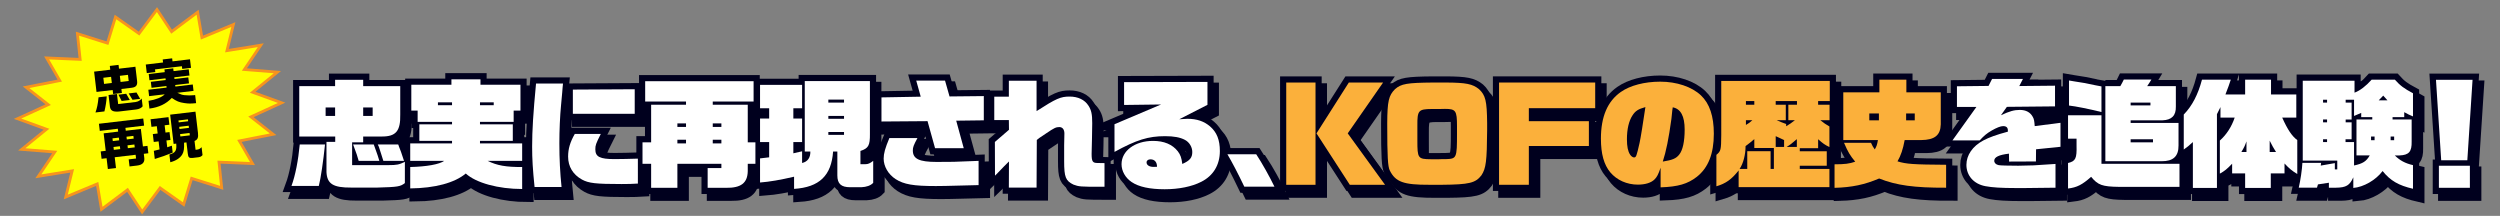 <?xml version="1.0" encoding="utf-8"?>
<!-- Generator: Adobe Illustrator 16.2.1, SVG Export Plug-In . SVG Version: 6.00 Build 0)  -->
<!DOCTYPE svg PUBLIC "-//W3C//DTD SVG 1.1//EN" "http://www.w3.org/Graphics/SVG/1.1/DTD/svg11.dtd">
<svg version="1.1" id="レイヤー_1" xmlns="http://www.w3.org/2000/svg" xmlns:xlink="http://www.w3.org/1999/xlink" x="0px"
	 y="0px" width="824.83px" height="71.221px" viewBox="0 0 824.83 71.221" enable-background="new 0 0 824.83 71.221"
	 xml:space="preserve">
<rect x="0" y="0" width="824.83" height="71.221" fill="#808080" stroke="none"/>
<g>
	<g>
		<path fill="#00001E" stroke="#00001E" stroke-width="4.062" stroke-miterlimit="10" d="M108.988,49.923
			c-0.562,5.421-1.404,11.232-2.045,13.689H97.92c1.283-3.471,2.246-8.463,2.727-13.689H108.988z M100.486,30.696h11.83V28.59h9.263
			v2.106h12.23v9.321c0.12,5.499-1.403,7.332-6.175,7.293h-6.055v1.911h-3.649v7.527h11.95c2.807,0,3.569-0.156,5.454-1.092v7.021
			c-1.524,1.17-2.326,1.287-9.103,1.481h-8.581c-5.975,0.039-7.98-1.209-8.181-5.108v-9.984h2.887V47.31h-11.87V30.696z
			 M112.316,40.524v-2.808h-3.128v2.808H112.316z M125.068,49.923c0.12,0.391,0.481,1.287,0.962,2.691
			c0.241,0.585,0.401,1.17,0.882,2.729h-6.817c-0.441-1.599-0.642-2.223-1.844-5.421H125.068z M124.707,40.524v-2.808h-3.128v2.808
			H124.707z M133.128,49.923c0.08,0.234,0.201,0.429,0.241,0.663l0.682,1.755c0.04,0.156,0.361,1.015,1.002,3.003h-6.817
			c-0.121-0.351-0.161-0.546-0.201-0.624l-0.602-1.91c-0.24-0.702-0.481-1.404-0.682-2.106c0,0-0.2-0.39-0.361-0.78H133.128z"/>
		<path fill="#00001E" stroke="#00001E" stroke-width="4.062" stroke-miterlimit="10" d="M137.1,57.372
			c5.374-0.117,9.705-0.896,11.188-2.028H137.1v-5.771h13.794v-0.819h-10.787v-5.46h10.787v-0.819h-11.348v-3.705h-2.085v-8.542
			h13.233v-1.794h9.584v1.794h13.193v8.542h-2.246v3.705h-11.108v0.819h10.827v5.46h-10.827v0.819h13.915v5.771h-11.389
			c3.048,1.521,6.095,2.067,11.389,2.028v7.255c-7.82,0-15.198-1.989-18.606-5.109c-3.649,3.081-10.186,4.836-18.326,4.914V57.372z
			 M150.895,36.975v-0.936h-4.651v0.936H150.895z M164.649,36.975v-0.936h-4.531v0.936H164.649z"/>
		<path fill="#00001E" stroke="#00001E" stroke-width="4.062" stroke-miterlimit="10" d="M178.125,63.964
			c-0.602-5.929-0.802-9.205-0.802-13.339c0-5.304,0.361-11.076,1.283-20.788h8.902l-0.12,1.17c0,0.39-0.2,2.379-0.521,5.928
			c-0.361,3.588-0.561,8.541-0.561,12.598c0,5.226,0.241,9.75,0.722,14.431H178.125z M212.211,62.832
			c-2.005,0.117-2.928,0.156-5.374,0.156c-8.542,0-10.867-0.272-13.073-1.481c-2.967-1.639-4.571-4.291-4.571-7.566
			c0-2.535,0.642-4.759,2.206-7.488h8.581c-1.644,3.275-1.804,3.744-1.804,5.07c0,2.496,1.483,3.236,6.376,3.236
			c1.965,0,5.293-0.078,7.659-0.155V62.832z M190.757,31.826l20.411-0.117v8.112h-20.411V31.826z"/>
		<path fill="#00001E" stroke="#00001E" stroke-width="4.062" stroke-miterlimit="10" d="M216.584,49.221V36.819h11.509v-1.053
			h-13.474v-6.708h35.769v6.708h-13.474v1.053h11.549v12.402h2.526v7.099h-2.526v2.418c-0.08,3.939-2.245,5.577-7.218,5.499h-6.015
			v-6.513h4.531V56.32h-14.516v7.917h-8.662V56.32h-2.847v-7.099H216.584z M228.093,44.151v-1.17h-2.847v1.17H228.093z
			 M228.093,49.573v-1.209h-2.847v1.209H228.093z M239.762,44.151v-1.17h-2.847v1.17H239.762z M239.762,49.573v-1.209h-2.847v1.209
			H239.762z"/>
		<path fill="#00001E" stroke="#00001E" stroke-width="4.062" stroke-miterlimit="10" d="M263.745,60.571
			c-4.531,1.053-8.1,1.677-11.228,1.911v-7.956l3.007-0.352v-5.031h-3.007v-7.761h3.007v-3.394h-3.007v-7.722h13.875v7.722h-2.887
			v3.394h2.887v7.761h-2.887v3.705l2.887-0.663v3.861c1.845-0.429,2.767-1.755,2.727-3.783h-1.845V29.018h21.494v17.473
			c0.04,3.744-0.481,4.719-3.128,5.577v4.368h1.685c0.802,0,1.483-0.273,2.526-1.093v7.255c-0.842,0.896-2.206,1.365-3.93,1.443
			h-3.649c-3.008,0-4.25-1.132-4.25-3.9v-7.879h-1.404c-0.562,7.957-4.531,11.779-12.872,12.325V60.571z M280.226,36.116v-0.975
			h-5.173v0.975H280.226z M280.226,41.46v-0.937h-5.173v0.937H280.226z M280.226,46.764v-0.936h-5.173v0.936H280.226z"/>
		<path fill="#00001E" stroke="#00001E" stroke-width="4.062" stroke-miterlimit="10" d="M292.58,34.401l12.952-0.234l-1.483-5.304
			h9.503l1.484,5.226l11.308-0.117v7.996l-9.103,0.117l2.486,9.087h-9.464l-2.486-8.932l-15.198,0.117V34.401z M313.713,63.613
			c-1.163,0.039-2.406,0.039-3.208,0.039c-7.378,0-10.546-0.546-13.273-2.301c-2.406-1.561-3.93-4.174-3.93-6.747
			c0-1.717,0.481-3.433,1.885-6.786h9.263c-1.283,2.379-1.524,3.042-1.524,4.095c0,2.769,2.085,3.783,7.86,3.783l5.614-0.039
			l8.221-0.312v7.996L313.713,63.613z"/>
		<path fill="#00001E" stroke="#00001E" stroke-width="4.062" stroke-miterlimit="10" d="M333.003,57.177l-2.406,2.496
			l-0.562,0.547l-0.04-11.116l4.651-4.017l-0.04-3.198h-4.812v-7.722h4.812v-5.265h9.143v10.023
			c6.497-4.173,7.94-4.797,10.907-4.797c2.767,0,4.973,1.053,6.216,3.003c0.962,1.481,1.243,2.847,1.243,5.771
			c0,1.132-0.04,3.276-0.08,5.148c-0.081,2.224-0.121,4.018-0.121,4.953c0,2.574,0.321,3.042,2.005,3.042
			c0.842,0,1.324,0,2.246,0.039v7.801h-1.323c-6.536,0-7.138-0.039-8.902-0.702c-2.606-1.248-3.087-2.496-3.087-7.723v-5.226
			l0.08-3.939c0-1.326-0.642-2.106-1.684-2.106c-1.083,0-1.725,0.312-4.25,2.028c-2.526,1.677-2.526,1.677-3.168,2.223
			l-0.081,15.718h-9.143l0.04-8.619L333.003,57.177z"/>
		<path fill="#00001E" stroke="#00001E" stroke-width="4.062" stroke-miterlimit="10" d="M369.457,43.254l15.358-6.514
			l-12.19,0.156v-7.527l27.509-0.078v7.566l-9.303,4.758c0.962-0.077,2.206-0.155,2.647-0.155c3.127,0,5.453,0.779,7.499,2.496
			c2.246,1.95,3.248,4.446,3.248,8.151c0,4.562-2.166,8.151-6.135,10.14c-3.128,1.6-7.418,2.457-12.07,2.457
			c-4.892,0-8.541-0.779-10.907-2.379c-2.085-1.404-3.328-3.627-3.328-5.889c0-4.407,4.411-7.684,10.386-7.684
			c3.649,0,6.416,1.17,8.181,3.432c0.882,1.132,1.243,2.224,1.483,4.174c2.486-1.092,3.289-2.067,3.289-3.939
			c0-1.638-0.962-3.237-2.446-4.017c-1.564-0.819-3.609-1.21-6.536-1.21c-5.534,0-9.424,1.21-16.682,5.188V43.254z M383.492,57.294
			c0-1.56-0.802-2.457-2.165-2.457c-0.762,0-1.283,0.391-1.283,1.015c0,0.896,0.922,1.481,2.326,1.481L383.492,57.294z"/>
		<path fill="#00001E" stroke="#00001E" stroke-width="4.062" stroke-miterlimit="10" d="M412.287,63.847
			c-2.166-4.524-3.89-7.801-5.574-10.687h9.504c1.965,2.964,4.531,7.605,6.015,10.687H412.287z"/>
		<path fill="#00001E" stroke="#00001E" stroke-width="4.062" stroke-miterlimit="10" d="M426.124,29.497h9.664v33.736h-9.664
			V29.497z M436.109,46.268l10.667-16.771h11.308l-11.669,16.771l12.311,16.966h-11.629L436.109,46.268z"/>
		<path fill="#00001E" stroke="#00001E" stroke-width="4.062" stroke-miterlimit="10" d="M473.364,63.234
			c-8.541,0.039-11.188-0.936-13.072-4.719c-0.642-1.248-0.843-4.563-0.843-15.055v-0.508c0.04-7.332,0.481-9.165,2.566-11.271
			c2.046-1.794,4.011-2.106,12.552-2.184h4.291c6.616,0.039,8.741,0.468,10.867,2.184c2.165,2.028,2.606,3.861,2.687,11.155v2.379
			c-0.08,10.18-0.361,12.598-1.885,14.898c-1.965,2.535-4.01,3.042-12.992,3.12h-1.524H473.364z M469.394,48.608
			c0,5.89,0.16,6.163,4.451,6.202h1.885h0.842c0.481-0.039,0.762-0.039,1.003-0.039h1.243c3.528-0.117,3.648-0.352,3.648-8.347
			V43.85c0-5.07-0.4-5.655-3.97-5.655c-0.4,0-0.762,0-1.805,0.039h-0.562h-0.4h-1.645c-4.331,0.039-4.731,0.468-4.691,5.46v2.848
			V48.608z"/>
		<path fill="#00001E" stroke="#00001E" stroke-width="4.062" stroke-miterlimit="10" d="M496.344,29.497h31.72v8.463h-21.895
			v4.291h19.81v8.189h-19.81v12.793h-9.825V29.497z"/>
		<path fill="#00001E" stroke="#00001E" stroke-width="4.062" stroke-miterlimit="10" d="M549.639,57.607
			c-0.762,2.223-1.203,3.081-2.005,3.861c-1.083,1.092-3.048,1.716-5.494,1.716c-3.608,0-6.937-1.482-9.103-4.057
			c-2.085-2.496-3.088-6.084-3.088-11.115c0-7.215,2.166-12.324,6.577-15.405c3.047-2.145,7.819-3.393,12.992-3.393
			c5.413,0,10.426,1.677,13.434,4.524c2.847,2.691,4.251,6.864,4.251,12.637c0,6.63-1.845,11.271-5.614,14.235
			c-3.008,2.34-6.176,3.276-11.95,3.471V57.607z M540.377,40.329c-1.203,1.794-1.845,4.562-1.845,7.878
			c0,2.379,0.32,3.978,1.042,5.07c0.321,0.507,0.883,0.936,1.283,0.936c0.723,0,0.843-0.39,1.845-4.797
			c0.321-1.365,1.243-7.138,1.925-11.817C542.261,38.262,541.339,38.847,540.377,40.329z M553.209,41.499
			c-0.883,6.435-1.765,10.803-2.848,14.079c3.168-0.507,4.411-1.014,5.414-2.301c1.163-1.404,1.804-4.329,1.804-8.269
			c0-4.407-1.283-6.825-3.93-7.332c-0.08,0.585-0.12,0.975-0.16,1.092L553.209,41.499z"/>
		<path fill="#00001E" stroke="#00001E" stroke-width="4.062" stroke-miterlimit="10" d="M575.386,64.003v-5.5
			c-2.285,2.926-4.25,4.329-7.338,5.227V53.356c1.483-1.248,1.563-1.561,1.604-6.553V28.979h35.81v6.63h-3.85v1.209h3.77v5.109
			h-3.048c1.403,1.092,1.604,1.248,3.008,2.067v6.786c-1.483-0.702-2.085-1.131-3.729-2.574v2.964h-6.055v1.014h8.902v4.759h-8.902
			v1.053h9.784v6.007H575.386z M578.234,57.996v-5.85h7.699v5.85h1.082v-6.903h-6.456v-2.925c-1.283,1.092-1.483,1.248-2.887,2.301
			c0,2.809-0.722,5.694-1.965,7.527H578.234z M580.559,36.819V35.61h-2.767v1.209H580.559z M577.793,41.928v1.56
			c1.003-0.585,1.163-0.701,2.125-1.56H577.793z M590.946,36.819v5.109h-3.008c1.403,0.624,1.644,0.702,3.128,1.248v0.741
			c1.323-0.819,1.563-0.937,2.887-1.989h-2.165v-5.109h2.847V35.61h-7.018v1.209H590.946z M590.385,50.742V48.48l-1.323-0.624
			l-1.444-0.663v3.55H590.385z M594.594,50.742v-2.574c-1.604,1.404-2.205,1.872-3.368,2.574H594.594z"/>
		<path fill="#00001E" stroke="#00001E" stroke-width="4.062" stroke-miterlimit="10" d="M619.059,49.377
			c0.441,0.975,0.682,1.443,1.243,2.185c0.602-1.015,0.762-1.482,1.043-3.082h-11.429V32.723h11.91v-4.173h8.902v4.173h11.348v10.57
			c-0.08,3.588-2.005,5.147-6.456,5.187h-5.453c-0.562,3.043-1.243,5.07-2.366,7.021c2.887,0.897,5.173,1.054,16.04,1.131v7.566
			c-10.506,0.039-16.401-0.78-22.095-3.042c-4.772,2.028-8.982,2.925-14.717,3.081v-7.761c3.368,0,4.892-0.195,6.816-0.858
			c-1.765-2.185-2.325-3.081-3.689-6.24H619.059z M621.666,41.967v-2.263h-3.168v2.263H621.666z M633.496,41.967v-2.263h-2.848
			v2.263H633.496z"/>
		<path fill="#00001E" stroke="#00001E" stroke-width="4.062" stroke-miterlimit="10" d="M653.829,37.56h-6.416v-6.825
			l10.427-0.117l1.163-2.301h10.185l-1.202,2.34l11.789-0.117v6.825l-15.88,0.156l-1.965,2.77c2.928-1.365,4.371-1.756,6.256-1.756
			c1.965,0,3.448,0.78,4.251,2.302c0.4,0.663,0.521,1.326,0.641,3.042l8.502-1.092v7.917l-8.061,0.819l-0.04,4.017l-8.862,0.039
			l-0.04-2.613c-3.328,0.391-4.852,1.131-4.852,2.341c0,0.701,0.521,1.248,1.443,1.442c0.441,0.117,3.208,0.195,6.456,0.195
			c1.363,0,4.01-0.078,5.053-0.117l7.258-0.468v7.839l-10.186,0.117h-2.807c-4.893,0-7.899-0.195-10.146-0.624
			c-3.81-0.702-6.256-3.471-6.256-7.021c0-3.237,2.046-6.162,5.534-8.034c1.965-1.053,4.371-1.911,8.141-2.925v-0.429
			c0-0.937-0.521-1.404-1.564-1.404c-0.802,0-2.125,0.507-3.81,1.481c-1.604,0.937-2.446,1.639-3.93,3.237h-8.982L653.829,37.56z"/>
		<path fill="#00001E" stroke="#00001E" stroke-width="4.062" stroke-miterlimit="10" d="M684.068,56.046
			c2.485-0.585,2.927-1.481,2.807-5.811v-2.224h-2.807V40.29h11.027V56.32h25.744v7.605h-19.89
			c-5.614-0.078-7.018-0.585-9.264-3.315c-2.927,2.613-4.691,3.51-7.618,3.861V56.046z M695.095,39.237
			c-4.05-1.014-8.542-1.911-10.707-2.145v-8.269c0.682,0.117,1.403,0.234,1.604,0.273l3.648,0.585l3.569,0.741
			c0.08,0,1.042,0.195,1.885,0.351V39.237z M696.379,30.696h4.933c0.521-0.936,0.641-1.092,1.162-2.184h9.104
			c-0.562,0.936-0.683,1.092-1.404,2.184h9.464v6.708c0.08,3.003-1.363,4.446-4.411,4.563h-10.506v0.858h15.799v7.41
			c0.041,3.588-1.724,5.265-5.613,5.226h-18.526V30.696z M711.256,37.053v-0.937h-6.536v0.937H711.256z M712.097,49.221v-1.014
			h-7.378v1.014H712.097z"/>
		<path fill="#00001E" stroke="#00001E" stroke-width="4.062" stroke-miterlimit="10" d="M722.247,40.056
			c2.767-2.848,4.691-6.552,6.016-11.505h9.503c-0.521,1.599-0.882,2.613-1.764,4.875h6.496v-4.875h8.541v4.875h8.341v7.644h-4.651
			c1.765,3.979,3.288,6.201,4.972,7.41v11.193c-1.764-1.053-2.687-1.833-4.21-3.471v3.276h-4.531v4.797h-8.461v-4.797h-4.291v-3.198
			c-1.685,1.755-2.446,2.379-4.05,3.276V48.636c2.165-1.911,3.89-4.562,4.892-7.566h-4.691v-3.471l-1.163,2.34v24.337h-7.939V49.143
			c-1.363,1.248-1.885,1.678-3.008,2.457V40.056z M742.938,52.419v-3.51c-0.521,1.442-0.722,1.911-1.684,3.51H742.938z
			 M752.683,52.419c-0.923-1.482-1.283-2.145-2.086-3.744v3.744H752.683z"/>
		<path fill="#00001E" stroke="#00001E" stroke-width="4.062" stroke-miterlimit="10" d="M766.52,63.106l-0.32,1.092h-6.016
			c0.562-2.34,1.123-6.201,1.203-8.19h6.176l-0.12,0.897l4.651-0.819v2.067h0.802v-2.886h-11.389V28.902h17.083v3.939
			c1.805-0.663,3.77-2.184,5.654-4.29h7.659c1.764,1.989,3.047,2.925,5.975,4.485v7.645c-1.283-0.546-1.483-0.624-2.888-1.404v1.639
			h-3.85v0.779h6.296v7.255c0.08,3.354-0.882,4.484-4.01,4.602h-1.563c1.724,1.678,3.448,2.613,6.015,3.198v7.801
			c-4.731-1.093-7.459-2.652-10.025-5.851c-2.245,3.003-6.295,5.305-9.664,5.577v-3.51c-1.163,2.651-2.365,3.393-5.694,3.432h-2.365
			V62.56L766.52,63.106z M769.528,36.116v-0.936h-1.323v0.936H769.528z M769.528,42.63v-0.937h-1.323v0.937H769.528z
			 M769.528,49.143v-0.936h-1.323v0.936H769.528z M778.43,49.143v7.723c2.927-0.624,4.05-1.365,5.173-3.315h-4.371V41.694h5.213
			v-0.779h-3.649V39.51l-2.365,1.014v-5.343h-2.768v0.936h1.965v5.577h-1.965v0.937h1.965v5.577h-2.005v0.936H778.43z
			 M785.207,48.519V47.31h-1.163v1.209H785.207z M789.458,35.376l-1.403-1.56l-1.484,1.56H789.458z M791.663,48.519V47.31h-1.162
			v1.209H791.663z"/>
		<path fill="#00001E" stroke="#00001E" stroke-width="4.062" stroke-miterlimit="10" d="M805.461,28.59h12.07l-1.725,26.56h-8.622
			L805.461,28.59z M806.423,56.944h10.226v7.293h-10.226V56.944z"/>
	</g>
</g>
<g>
	<g>
		<path fill="#FFFFFF" stroke="#00001E" stroke-width="4.062" stroke-miterlimit="10" d="M107.233,47.655
			c-0.562,5.421-1.404,11.232-2.045,13.689h-9.022c1.283-3.471,2.246-8.463,2.727-13.689H107.233z M98.732,28.427h11.83v-2.106
			h9.263v2.106h12.23v9.321c0.121,5.499-1.403,7.332-6.175,7.293h-6.055v1.911h-3.649v7.527h11.95c2.807,0,3.569-0.156,5.454-1.092
			v7.021c-1.524,1.17-2.326,1.287-9.103,1.481h-8.582c-5.975,0.039-7.98-1.209-8.181-5.109v-9.984h2.887v-1.755h-11.87V28.427z
			 M110.561,38.255v-2.808h-3.128v2.808H110.561z M123.313,47.655c0.12,0.39,0.481,1.287,0.962,2.691
			c0.241,0.585,0.401,1.17,0.882,2.729h-6.817c-0.441-1.599-0.642-2.223-1.844-5.421H123.313z M122.952,38.255v-2.808h-3.128v2.808
			H122.952z M131.373,47.655c0.08,0.234,0.201,0.429,0.241,0.663l0.682,1.755c0.04,0.156,0.361,1.015,1.002,3.003h-6.817
			c-0.121-0.351-0.161-0.546-0.201-0.624l-0.602-1.911c-0.241-0.701-0.481-1.403-0.682-2.105c0,0-0.201-0.391-0.361-0.78H131.373z"
			/>
		<path fill="#FFFFFF" stroke="#00001E" stroke-width="4.062" stroke-miterlimit="10" d="M135.346,55.104
			c5.374-0.117,9.705-0.896,11.188-2.028h-11.188v-5.771h13.794v-0.819h-10.787v-5.46h10.787v-0.819h-11.348V36.5h-2.085v-8.542
			h13.233v-1.794h9.584v1.794h13.193V36.5h-2.246v3.705h-11.108v0.819h10.827v5.46h-10.827v0.819h13.915v5.771H160.89
			c3.047,1.521,6.095,2.067,11.388,2.028v7.255c-7.819,0-15.198-1.989-18.606-5.109c-3.649,3.081-10.185,4.836-18.326,4.914V55.104z
			 M149.14,34.706V33.77h-4.651v0.936H149.14z M162.895,34.706V33.77h-4.531v0.936H162.895z"/>
		<path fill="#FFFFFF" stroke="#00001E" stroke-width="4.062" stroke-miterlimit="10" d="M176.371,61.696
			c-0.602-5.929-0.802-9.205-0.802-13.339c0-5.305,0.361-11.076,1.283-20.788h8.902l-0.121,1.17c0,0.39-0.201,2.379-0.521,5.928
			c-0.361,3.588-0.562,8.541-0.562,12.598c0,5.226,0.24,9.75,0.722,14.431H176.371z M210.456,60.564
			c-2.005,0.117-2.927,0.156-5.373,0.156c-8.542,0-10.867-0.272-13.073-1.481c-2.967-1.639-4.571-4.291-4.571-7.566
			c0-2.535,0.642-4.759,2.206-7.488h8.581c-1.644,3.275-1.804,3.744-1.804,5.07c0,2.496,1.483,3.236,6.376,3.236
			c1.965,0,5.293-0.077,7.659-0.155V60.564z M189.003,29.558l20.411-0.117v8.112h-20.411V29.558z"/>
		<path fill="#FFFFFF" stroke="#00001E" stroke-width="4.062" stroke-miterlimit="10" d="M214.83,46.952V34.55h11.509v-1.053
			h-13.474v-6.708h35.77v6.708h-13.474v1.053h11.549v12.402h2.526v7.099h-2.526v2.418c-0.081,3.939-2.246,5.577-7.218,5.499h-6.015
			v-6.513h4.531v-1.404h-14.516v7.917h-8.662v-7.917h-2.847v-7.099H214.83z M226.339,41.882v-1.17h-2.847v1.17H226.339z
			 M226.339,47.304v-1.209h-2.847v1.209H226.339z M238.008,41.882v-1.17h-2.847v1.17H238.008z M238.008,47.304v-1.209h-2.847v1.209
			H238.008z"/>
		<path fill="#FFFFFF" stroke="#00001E" stroke-width="4.062" stroke-miterlimit="10" d="M261.99,58.302
			c-4.531,1.053-8.1,1.677-11.228,1.911v-7.956l3.008-0.352v-5.031h-3.008v-7.761h3.008V35.72h-3.008v-7.722h13.875v7.722h-2.887
			v3.394h2.887v7.761h-2.887v3.705l2.887-0.662v3.86c1.845-0.429,2.767-1.755,2.727-3.783h-1.845V26.75h21.494v17.473
			c0.04,3.744-0.481,4.719-3.128,5.577v4.368h1.685c0.802,0,1.483-0.273,2.526-1.093v7.255c-0.842,0.896-2.205,1.365-3.93,1.442
			h-3.649c-3.007,0-4.25-1.131-4.25-3.899v-7.879h-1.404c-0.561,7.957-4.531,11.778-12.872,12.325V58.302z M278.471,33.848v-0.975
			h-5.173v0.975H278.471z M278.471,39.192v-0.937h-5.173v0.937H278.471z M278.471,44.495V43.56h-5.173v0.936H278.471z"/>
		<path fill="#FFFFFF" stroke="#00001E" stroke-width="4.062" stroke-miterlimit="10" d="M290.825,32.132l12.952-0.234
			l-1.483-5.304h9.503l1.484,5.226l11.308-0.117v7.996l-9.103,0.117l2.486,9.087h-9.464l-2.486-8.932l-15.198,0.117V32.132z
			 M311.958,61.344c-1.163,0.039-2.406,0.039-3.208,0.039c-7.378,0-10.546-0.546-13.273-2.301c-2.406-1.561-3.93-4.173-3.93-6.747
			c0-1.717,0.481-3.433,1.885-6.787h9.263c-1.283,2.38-1.524,3.043-1.524,4.096c0,2.77,2.085,3.783,7.86,3.783l5.614-0.039
			l8.221-0.312v7.996L311.958,61.344z"/>
		<path fill="#FFFFFF" stroke="#00001E" stroke-width="4.062" stroke-miterlimit="10" d="M331.249,54.909l-2.406,2.496
			l-0.561,0.546l-0.04-11.116l4.651-4.017l-0.04-3.198h-4.812v-7.722h4.812v-5.265h9.143v10.023
			c6.496-4.173,7.939-4.797,10.907-4.797c2.767,0,4.972,1.053,6.215,3.003c0.962,1.482,1.243,2.847,1.243,5.772
			c0,1.132-0.04,3.276-0.081,5.148c-0.08,2.224-0.12,4.018-0.12,4.953c0,2.574,0.321,3.042,2.005,3.042c0.842,0,1.323,0,2.246,0.039
			v7.801h-1.323c-6.536,0-7.138-0.039-8.902-0.702c-2.607-1.248-3.088-2.496-3.088-7.723v-5.226l0.08-3.939
			c0-1.326-0.642-2.106-1.684-2.106c-1.083,0-1.724,0.312-4.25,2.028c-2.526,1.677-2.526,1.677-3.168,2.224l-0.08,15.717h-9.143
			l0.04-8.619L331.249,54.909z"/>
		<path fill="#FFFFFF" stroke="#00001E" stroke-width="4.062" stroke-miterlimit="10" d="M367.703,40.986l15.358-6.514
			l-12.19,0.156v-7.527l27.508-0.078v7.566l-9.303,4.758c0.962-0.077,2.206-0.155,2.646-0.155c3.128,0,5.454,0.779,7.499,2.496
			c2.246,1.95,3.248,4.446,3.248,8.151c0,4.562-2.166,8.151-6.135,10.14c-3.128,1.6-7.418,2.457-12.07,2.457
			c-4.892,0-8.541-0.779-10.907-2.379c-2.085-1.403-3.328-3.627-3.328-5.889c0-4.407,4.411-7.684,10.386-7.684
			c3.649,0,6.416,1.17,8.181,3.433c0.882,1.131,1.243,2.223,1.483,4.173c2.486-1.092,3.289-2.067,3.289-3.939
			c0-1.638-0.962-3.237-2.446-4.017c-1.564-0.819-3.609-1.209-6.536-1.209c-5.534,0-9.424,1.209-16.682,5.187V40.986z
			 M381.738,55.026c0-1.56-0.802-2.457-2.165-2.457c-0.762,0-1.283,0.391-1.283,1.015c0,0.896,0.922,1.481,2.326,1.481
			L381.738,55.026z"/>
		<path fill="#FFFFFF" stroke="#00001E" stroke-width="4.062" stroke-miterlimit="10" d="M410.532,61.578
			c-2.166-4.524-3.89-7.801-5.574-10.687h9.504c1.965,2.964,4.531,7.605,6.015,10.687H410.532z"/>
		<path fill="#FBB03B" stroke="#00001E" stroke-width="4.062" stroke-miterlimit="10" d="M424.368,27.229h9.664v33.736h-9.664
			V27.229z M434.353,43.999l10.667-16.771h11.308l-11.669,16.771l12.311,16.966h-11.629L434.353,43.999z"/>
		<path fill="#FBB03B" stroke="#00001E" stroke-width="4.062" stroke-miterlimit="10" d="M471.608,60.965
			c-8.541,0.039-11.188-0.937-13.072-4.719c-0.642-1.248-0.843-4.563-0.843-15.055v-0.507c0.04-7.333,0.481-9.166,2.566-11.272
			c2.046-1.794,4.011-2.106,12.552-2.184h4.291c6.616,0.039,8.741,0.468,10.867,2.184c2.165,2.028,2.606,3.861,2.687,11.155v2.379
			c-0.08,10.18-0.361,12.598-1.885,14.898c-1.965,2.535-4.01,3.042-12.992,3.12h-1.524H471.608z M467.638,46.339
			c0,5.89,0.16,6.163,4.451,6.201h1.885h0.842c0.481-0.038,0.762-0.038,1.003-0.038h1.243c3.528-0.117,3.648-0.352,3.648-8.347
			v-2.574c0-5.07-0.4-5.655-3.97-5.655c-0.4,0-0.762,0-1.805,0.039h-0.562h-0.4h-1.645c-4.331,0.039-4.731,0.468-4.691,5.46v2.848
			V46.339z"/>
		<path fill="#FBB03B" stroke="#00001E" stroke-width="4.062" stroke-miterlimit="10" d="M494.588,27.229h31.72v8.463h-21.895
			v4.291h19.81v8.19h-19.81v12.792h-9.825V27.229z"/>
		<path fill="#FBB03B" stroke="#00001E" stroke-width="4.062" stroke-miterlimit="10" d="M547.884,55.338
			c-0.762,2.223-1.203,3.081-2.005,3.861c-1.083,1.092-3.048,1.716-5.494,1.716c-3.608,0-6.937-1.482-9.103-4.057
			c-2.085-2.496-3.088-6.084-3.088-11.115c0-7.215,2.166-12.324,6.577-15.405c3.047-2.145,7.819-3.393,12.992-3.393
			c5.413,0,10.426,1.677,13.434,4.524c2.847,2.691,4.251,6.864,4.251,12.637c0,6.63-1.845,11.271-5.614,14.235
			c-3.008,2.34-6.176,3.276-11.95,3.471V55.338z M538.621,38.06c-1.203,1.795-1.845,4.563-1.845,7.879
			c0,2.379,0.32,3.979,1.042,5.07c0.321,0.507,0.883,0.936,1.283,0.936c0.723,0,0.843-0.39,1.845-4.797
			c0.321-1.365,1.243-7.138,1.925-11.817C540.506,35.993,539.583,36.578,538.621,38.06z M551.453,39.231
			c-0.883,6.435-1.765,10.803-2.848,14.079c3.168-0.507,4.411-1.014,5.414-2.301c1.163-1.404,1.804-4.329,1.804-8.269
			c0-4.407-1.283-6.825-3.93-7.332c-0.08,0.585-0.12,0.975-0.16,1.092L551.453,39.231z"/>
		<path fill="#FBB03B" stroke="#00001E" stroke-width="4.062" stroke-miterlimit="10" d="M573.631,61.735v-5.5
			c-2.285,2.926-4.25,4.329-7.338,5.227V51.087c1.483-1.248,1.563-1.561,1.604-6.553V26.711h35.81v6.63h-3.85v1.209h3.77v5.109
			h-3.048c1.403,1.092,1.604,1.248,3.008,2.067v6.786c-1.483-0.702-2.085-1.131-3.729-2.574v2.964h-6.055v1.015h8.902v4.758h-8.902
			v1.053h9.784v6.007H573.631z M576.478,55.728v-5.85h7.699v5.85h1.082v-6.903h-6.456V45.9c-1.283,1.092-1.483,1.248-2.887,2.301
			c0,2.809-0.722,5.694-1.965,7.527H576.478z M578.803,34.55v-1.209h-2.767v1.209H578.803z M576.037,39.659v1.56
			c1.003-0.585,1.163-0.701,2.125-1.56H576.037z M589.19,34.55v5.109h-3.008c1.403,0.624,1.644,0.702,3.128,1.248v0.741
			c1.323-0.819,1.563-0.937,2.887-1.989h-2.165V34.55h2.847v-1.209h-7.018v1.209H589.19z M588.629,48.474v-2.263l-1.323-0.624
			l-1.444-0.662v3.549H588.629z M592.839,48.474V45.9c-1.604,1.404-2.205,1.872-3.368,2.574H592.839z"/>
		<path fill="#FBB03B" stroke="#00001E" stroke-width="4.062" stroke-miterlimit="10" d="M617.303,47.109
			c0.441,0.975,0.682,1.443,1.243,2.184c0.602-1.014,0.762-1.481,1.043-3.081h-11.429V30.455h11.91v-4.173h8.902v4.173h11.348v10.57
			c-0.08,3.588-2.005,5.148-6.456,5.187h-5.453c-0.562,3.043-1.243,5.07-2.366,7.021c2.887,0.897,5.173,1.053,16.04,1.131v7.566
			c-10.506,0.039-16.401-0.779-22.095-3.042c-4.772,2.028-8.982,2.925-14.717,3.081v-7.761c3.368,0,4.892-0.195,6.816-0.858
			c-1.765-2.184-2.325-3.081-3.689-6.24H617.303z M619.91,39.698v-2.262h-3.168v2.262H619.91z M631.74,39.698v-2.262h-2.848v2.262
			H631.74z"/>
		<path fill="#FFFFFF" stroke="#00001E" stroke-width="4.062" stroke-miterlimit="10" d="M652.073,35.291h-6.416v-6.825
			l10.427-0.117l1.163-2.301h10.185l-1.202,2.34l11.789-0.117v6.825l-15.88,0.156l-1.965,2.77c2.928-1.365,4.371-1.756,6.256-1.756
			c1.965,0,3.448,0.78,4.251,2.302c0.4,0.663,0.521,1.326,0.641,3.042l8.502-1.092v7.917l-8.061,0.819l-0.04,4.017l-8.862,0.039
			l-0.04-2.613c-3.328,0.391-4.852,1.131-4.852,2.34c0,0.702,0.521,1.248,1.443,1.443c0.441,0.117,3.208,0.195,6.456,0.195
			c1.363,0,4.01-0.078,5.053-0.117l7.258-0.468v7.839l-10.186,0.117h-2.807c-4.893,0-7.899-0.195-10.146-0.624
			c-3.81-0.702-6.256-3.471-6.256-7.021c0-3.236,2.046-6.162,5.534-8.034c1.965-1.053,4.371-1.911,8.141-2.925v-0.429
			c0-0.937-0.521-1.404-1.564-1.404c-0.802,0-2.125,0.507-3.81,1.481c-1.604,0.937-2.446,1.639-3.93,3.237h-8.982L652.073,35.291z"
			/>
		<path fill="#FFFFFF" stroke="#00001E" stroke-width="4.062" stroke-miterlimit="10" d="M682.312,53.778
			c2.485-0.585,2.927-1.481,2.807-5.811v-2.224h-2.807v-7.722h11.027v16.029h25.744v7.605h-19.89
			c-5.614-0.078-7.018-0.585-9.264-3.315c-2.927,2.613-4.691,3.51-7.618,3.861V53.778z M693.34,36.968
			c-4.05-1.014-8.542-1.911-10.707-2.145v-8.268c0.682,0.117,1.403,0.234,1.604,0.273l3.648,0.585l3.569,0.741
			c0.08,0,1.042,0.195,1.885,0.351V36.968z M694.623,28.427h4.933c0.521-0.936,0.641-1.092,1.162-2.184h9.104
			c-0.562,0.936-0.683,1.092-1.404,2.184h9.464v6.708c0.08,3.003-1.363,4.446-4.411,4.563h-10.506v0.857h15.799v7.411
			c0.041,3.588-1.724,5.265-5.613,5.226h-18.526V28.427z M709.5,34.784v-0.937h-6.536v0.937H709.5z M710.342,46.952v-1.014h-7.378
			v1.014H710.342z"/>
		<path fill="#FFFFFF" stroke="#00001E" stroke-width="4.062" stroke-miterlimit="10" d="M720.491,37.787
			c2.767-2.847,4.691-6.552,6.016-11.505h9.503c-0.521,1.599-0.882,2.613-1.764,4.875h6.496v-4.875h8.541v4.875h8.341v7.644h-4.651
			c1.765,3.979,3.288,6.201,4.972,7.41v11.194c-1.764-1.054-2.687-1.834-4.21-3.472v3.276h-4.531v4.797h-8.461V57.21h-4.291v-3.198
			c-1.685,1.755-2.446,2.379-4.05,3.276V46.367c2.165-1.911,3.89-4.563,4.892-7.566h-4.691V35.33l-1.163,2.34v24.337h-7.939V46.874
			c-1.363,1.248-1.885,1.678-3.008,2.457V37.787z M741.182,50.151v-3.51c-0.521,1.442-0.722,1.911-1.684,3.51H741.182z
			 M750.927,50.151c-0.923-1.481-1.283-2.145-2.086-3.744v3.744H750.927z"/>
		<path fill="#FFFFFF" stroke="#00001E" stroke-width="4.062" stroke-miterlimit="10" d="M764.764,60.837l-0.32,1.092h-6.016
			c0.562-2.34,1.123-6.201,1.203-8.19h6.176l-0.12,0.897l4.651-0.819v2.067h0.802v-2.886h-11.389V26.633h17.083v3.939
			c1.805-0.663,3.77-2.184,5.654-4.29h7.659c1.764,1.989,3.047,2.925,5.975,4.485v7.645c-1.283-0.546-1.483-0.624-2.888-1.404v1.639
			h-3.85v0.779h6.296v7.255c0.08,3.354-0.882,4.485-4.01,4.602h-1.563c1.724,1.678,3.448,2.613,6.015,3.198v7.801
			c-4.731-1.093-7.459-2.652-10.025-5.851c-2.245,3.003-6.295,5.305-9.664,5.577v-3.51c-1.163,2.652-2.365,3.393-5.694,3.432h-2.365
			v-1.638L764.764,60.837z M767.772,33.848v-0.936h-1.323v0.936H767.772z M767.772,40.362v-0.937h-1.323v0.937H767.772z
			 M767.772,46.874v-0.936h-1.323v0.936H767.772z M776.675,46.874v7.723c2.927-0.624,4.05-1.365,5.173-3.315h-4.371V39.425h5.213
			v-0.779h-3.649v-1.404l-2.365,1.014v-5.343h-2.768v0.936h1.965v5.577h-1.965v0.937h1.965v5.577h-2.005v0.936H776.675z
			 M783.451,46.25v-1.209h-1.163v1.209H783.451z M787.702,33.107l-1.403-1.56l-1.484,1.56H787.702z M789.907,46.25v-1.209h-1.162
			v1.209H789.907z"/>
		<path fill="#FFFFFF" stroke="#00001E" stroke-width="4.062" stroke-miterlimit="10" d="M803.705,26.321h12.07l-1.725,26.56
			h-8.622L803.705,26.321z M804.667,54.675h10.226v7.293h-10.226V54.675z"/>
	</g>
</g>
<g>
	<g>
		<path fill="#FFFFFF" d="M107.233,47.655c-0.562,5.421-1.404,11.232-2.045,13.689h-9.022c1.283-3.471,2.246-8.463,2.727-13.689
			H107.233z M98.732,28.427h11.83v-2.106h9.263v2.106h12.23v9.321c0.121,5.499-1.403,7.332-6.175,7.293h-6.055v1.911h-3.649v7.527
			h11.95c2.807,0,3.569-0.156,5.454-1.092v7.021c-1.524,1.17-2.326,1.287-9.103,1.481h-8.582c-5.975,0.039-7.98-1.209-8.181-5.109
			v-9.984h2.887v-1.755h-11.87V28.427z M110.561,38.255v-2.808h-3.128v2.808H110.561z M123.313,47.655
			c0.12,0.39,0.481,1.287,0.962,2.691c0.241,0.585,0.401,1.17,0.882,2.729h-6.817c-0.441-1.599-0.642-2.223-1.844-5.421H123.313z
			 M122.952,38.255v-2.808h-3.128v2.808H122.952z M131.373,47.655c0.08,0.234,0.201,0.429,0.241,0.663l0.682,1.755
			c0.04,0.156,0.361,1.015,1.002,3.003h-6.817c-0.121-0.351-0.161-0.546-0.201-0.624l-0.602-1.911
			c-0.241-0.701-0.481-1.403-0.682-2.105c0,0-0.201-0.391-0.361-0.78H131.373z"/>
		<path fill="#FFFFFF" d="M135.346,55.104c5.374-0.117,9.705-0.896,11.188-2.028h-11.188v-5.771h13.794v-0.819h-10.787v-5.46h10.787
			v-0.819h-11.348V36.5h-2.085v-8.542h13.233v-1.794h9.584v1.794h13.193V36.5h-2.246v3.705h-11.108v0.819h10.827v5.46h-10.827v0.819
			h13.915v5.771H160.89c3.047,1.521,6.095,2.067,11.388,2.028v7.255c-7.819,0-15.198-1.989-18.606-5.109
			c-3.649,3.081-10.185,4.836-18.326,4.914V55.104z M149.14,34.706V33.77h-4.651v0.936H149.14z M162.895,34.706V33.77h-4.531v0.936
			H162.895z"/>
		<path fill="#FFFFFF" d="M176.371,61.696c-0.602-5.929-0.802-9.205-0.802-13.339c0-5.305,0.361-11.076,1.283-20.788h8.902
			l-0.121,1.17c0,0.39-0.201,2.379-0.521,5.928c-0.361,3.588-0.562,8.541-0.562,12.598c0,5.226,0.24,9.75,0.722,14.431H176.371z
			 M210.456,60.564c-2.005,0.117-2.927,0.156-5.373,0.156c-8.542,0-10.867-0.272-13.073-1.481c-2.967-1.639-4.571-4.291-4.571-7.566
			c0-2.535,0.642-4.759,2.206-7.488h8.581c-1.644,3.275-1.804,3.744-1.804,5.07c0,2.496,1.483,3.236,6.376,3.236
			c1.965,0,5.293-0.077,7.659-0.155V60.564z M189.003,29.558l20.411-0.117v8.112h-20.411V29.558z"/>
		<path fill="#FFFFFF" d="M214.83,46.952V34.55h11.509v-1.053h-13.474v-6.708h35.77v6.708h-13.474v1.053h11.549v12.402h2.526v7.099
			h-2.526v2.418c-0.081,3.939-2.246,5.577-7.218,5.499h-6.015v-6.513h4.531v-1.404h-14.516v7.917h-8.662v-7.917h-2.847v-7.099
			H214.83z M226.339,41.882v-1.17h-2.847v1.17H226.339z M226.339,47.304v-1.209h-2.847v1.209H226.339z M238.008,41.882v-1.17h-2.847
			v1.17H238.008z M238.008,47.304v-1.209h-2.847v1.209H238.008z"/>
		<path fill="#FFFFFF" d="M261.99,58.302c-4.531,1.053-8.1,1.677-11.228,1.911v-7.956l3.008-0.352v-5.031h-3.008v-7.761h3.008V35.72
			h-3.008v-7.722h13.875v7.722h-2.887v3.394h2.887v7.761h-2.887v3.705l2.887-0.662v3.86c1.845-0.429,2.767-1.755,2.727-3.783h-1.845
			V26.75h21.494v17.473c0.04,3.744-0.481,4.719-3.128,5.577v4.368h1.685c0.802,0,1.483-0.273,2.526-1.093v7.255
			c-0.842,0.896-2.205,1.365-3.93,1.442h-3.649c-3.007,0-4.25-1.131-4.25-3.899v-7.879h-1.404
			c-0.561,7.957-4.531,11.778-12.872,12.325V58.302z M278.471,33.848v-0.975h-5.173v0.975H278.471z M278.471,39.192v-0.937h-5.173
			v0.937H278.471z M278.471,44.495V43.56h-5.173v0.936H278.471z"/>
		<path fill="#FFFFFF" d="M290.825,32.132l12.952-0.234l-1.483-5.304h9.503l1.484,5.226l11.308-0.117v7.996l-9.103,0.117
			l2.486,9.087h-9.464l-2.486-8.932l-15.198,0.117V32.132z M311.958,61.344c-1.163,0.039-2.406,0.039-3.208,0.039
			c-7.378,0-10.546-0.546-13.273-2.301c-2.406-1.561-3.93-4.173-3.93-6.747c0-1.717,0.481-3.433,1.885-6.787h9.263
			c-1.283,2.38-1.524,3.043-1.524,4.096c0,2.77,2.085,3.783,7.86,3.783l5.614-0.039l8.221-0.312v7.996L311.958,61.344z"/>
		<path fill="#FFFFFF" d="M331.249,54.909l-2.406,2.496l-0.561,0.546l-0.04-11.116l4.651-4.017l-0.04-3.198h-4.812v-7.722h4.812
			v-5.265h9.143v10.023c6.496-4.173,7.939-4.797,10.907-4.797c2.767,0,4.972,1.053,6.215,3.003c0.962,1.482,1.243,2.847,1.243,5.772
			c0,1.132-0.04,3.276-0.081,5.148c-0.08,2.224-0.12,4.018-0.12,4.953c0,2.574,0.321,3.042,2.005,3.042c0.842,0,1.323,0,2.246,0.039
			v7.801h-1.323c-6.536,0-7.138-0.039-8.902-0.702c-2.607-1.248-3.088-2.496-3.088-7.723v-5.226l0.08-3.939
			c0-1.326-0.642-2.106-1.684-2.106c-1.083,0-1.724,0.312-4.25,2.028c-2.526,1.677-2.526,1.677-3.168,2.224l-0.08,15.717h-9.143
			l0.04-8.619L331.249,54.909z"/>
		<path fill="#FFFFFF" d="M367.703,40.986l15.358-6.514l-12.19,0.156v-7.527l27.508-0.078v7.566l-9.303,4.758
			c0.962-0.077,2.206-0.155,2.646-0.155c3.128,0,5.454,0.779,7.499,2.496c2.246,1.95,3.248,4.446,3.248,8.151
			c0,4.562-2.166,8.151-6.135,10.14c-3.128,1.6-7.418,2.457-12.07,2.457c-4.892,0-8.541-0.779-10.907-2.379
			c-2.085-1.403-3.328-3.627-3.328-5.889c0-4.407,4.411-7.684,10.386-7.684c3.649,0,6.416,1.17,8.181,3.433
			c0.882,1.131,1.243,2.223,1.483,4.173c2.486-1.092,3.289-2.067,3.289-3.939c0-1.638-0.962-3.237-2.446-4.017
			c-1.564-0.819-3.609-1.209-6.536-1.209c-5.534,0-9.424,1.209-16.682,5.187V40.986z M381.738,55.026
			c0-1.56-0.802-2.457-2.165-2.457c-0.762,0-1.283,0.391-1.283,1.015c0,0.896,0.922,1.481,2.326,1.481L381.738,55.026z"/>
		<path fill="#FFFFFF" d="M410.532,61.578c-2.166-4.524-3.89-7.801-5.574-10.687h9.504c1.965,2.964,4.531,7.605,6.015,10.687
			H410.532z"/>
		<path fill="#FBB03B" d="M424.368,27.229h9.664v33.736h-9.664V27.229z M434.353,43.999l10.667-16.771h11.308l-11.669,16.771
			l12.311,16.966h-11.629L434.353,43.999z"/>
		<path fill="#FBB03B" d="M471.608,60.965c-8.541,0.039-11.188-0.937-13.072-4.719c-0.642-1.248-0.843-4.563-0.843-15.055v-0.507
			c0.04-7.333,0.481-9.166,2.566-11.272c2.046-1.794,4.011-2.106,12.552-2.184h4.291c6.616,0.039,8.741,0.468,10.867,2.184
			c2.165,2.028,2.606,3.861,2.687,11.155v2.379c-0.08,10.18-0.361,12.598-1.885,14.898c-1.965,2.535-4.01,3.042-12.992,3.12h-1.524
			H471.608z M467.638,46.339c0,5.89,0.16,6.163,4.451,6.201h1.885h0.842c0.481-0.038,0.762-0.038,1.003-0.038h1.243
			c3.528-0.117,3.648-0.352,3.648-8.347v-2.574c0-5.07-0.4-5.655-3.97-5.655c-0.4,0-0.762,0-1.805,0.039h-0.562h-0.4h-1.645
			c-4.331,0.039-4.731,0.468-4.691,5.46v2.848V46.339z"/>
		<path fill="#FBB03B" d="M494.588,27.229h31.72v8.463h-21.895v4.291h19.81v8.19h-19.81v12.792h-9.825V27.229z"/>
		<path fill="#FBB03B" d="M547.884,55.338c-0.762,2.223-1.203,3.081-2.005,3.861c-1.083,1.092-3.048,1.716-5.494,1.716
			c-3.608,0-6.937-1.482-9.103-4.057c-2.085-2.496-3.088-6.084-3.088-11.115c0-7.215,2.166-12.324,6.577-15.405
			c3.047-2.145,7.819-3.393,12.992-3.393c5.413,0,10.426,1.677,13.434,4.524c2.847,2.691,4.251,6.864,4.251,12.637
			c0,6.63-1.845,11.271-5.614,14.235c-3.008,2.34-6.176,3.276-11.95,3.471V55.338z M538.621,38.06
			c-1.203,1.795-1.845,4.563-1.845,7.879c0,2.379,0.32,3.979,1.042,5.07c0.321,0.507,0.883,0.936,1.283,0.936
			c0.723,0,0.843-0.39,1.845-4.797c0.321-1.365,1.243-7.138,1.925-11.817C540.506,35.993,539.583,36.578,538.621,38.06z
			 M551.453,39.231c-0.883,6.435-1.765,10.803-2.848,14.079c3.168-0.507,4.411-1.014,5.414-2.301
			c1.163-1.404,1.804-4.329,1.804-8.269c0-4.407-1.283-6.825-3.93-7.332c-0.08,0.585-0.12,0.975-0.16,1.092L551.453,39.231z"/>
		<path fill="#FBB03B" d="M573.631,61.735v-5.5c-2.285,2.926-4.25,4.329-7.338,5.227V51.087c1.483-1.248,1.563-1.561,1.604-6.553
			V26.711h35.81v6.63h-3.85v1.209h3.77v5.109h-3.048c1.403,1.092,1.604,1.248,3.008,2.067v6.786
			c-1.483-0.702-2.085-1.131-3.729-2.574v2.964h-6.055v1.015h8.902v4.758h-8.902v1.053h9.784v6.007H573.631z M576.478,55.728v-5.85
			h7.699v5.85h1.082v-6.903h-6.456V45.9c-1.283,1.092-1.483,1.248-2.887,2.301c0,2.809-0.722,5.694-1.965,7.527H576.478z
			 M578.803,34.55v-1.209h-2.767v1.209H578.803z M576.037,39.659v1.56c1.003-0.585,1.163-0.701,2.125-1.56H576.037z M589.19,34.55
			v5.109h-3.008c1.403,0.624,1.644,0.702,3.128,1.248v0.741c1.323-0.819,1.563-0.937,2.887-1.989h-2.165V34.55h2.847v-1.209h-7.018
			v1.209H589.19z M588.629,48.474v-2.263l-1.323-0.624l-1.444-0.662v3.549H588.629z M592.839,48.474V45.9
			c-1.604,1.404-2.205,1.872-3.368,2.574H592.839z"/>
		<path fill="#FBB03B" d="M617.303,47.109c0.441,0.975,0.682,1.443,1.243,2.184c0.602-1.014,0.762-1.481,1.043-3.081h-11.429V30.455
			h11.91v-4.173h8.902v4.173h11.348v10.57c-0.08,3.588-2.005,5.148-6.456,5.187h-5.453c-0.562,3.043-1.243,5.07-2.366,7.021
			c2.887,0.897,5.173,1.053,16.04,1.131v7.566c-10.506,0.039-16.401-0.779-22.095-3.042c-4.772,2.028-8.982,2.925-14.717,3.081
			v-7.761c3.368,0,4.892-0.195,6.816-0.858c-1.765-2.184-2.325-3.081-3.689-6.24H617.303z M619.91,39.698v-2.262h-3.168v2.262
			H619.91z M631.74,39.698v-2.262h-2.848v2.262H631.74z"/>
		<path fill="#FFFFFF" d="M652.073,35.291h-6.416v-6.825l10.427-0.117l1.163-2.301h10.185l-1.202,2.34l11.789-0.117v6.825
			l-15.88,0.156l-1.965,2.77c2.928-1.365,4.371-1.756,6.256-1.756c1.965,0,3.448,0.78,4.251,2.302
			c0.4,0.663,0.521,1.326,0.641,3.042l8.502-1.092v7.917l-8.061,0.819l-0.04,4.017l-8.862,0.039l-0.04-2.613
			c-3.328,0.391-4.852,1.131-4.852,2.34c0,0.702,0.521,1.248,1.443,1.443c0.441,0.117,3.208,0.195,6.456,0.195
			c1.363,0,4.01-0.078,5.053-0.117l7.258-0.468v7.839l-10.186,0.117h-2.807c-4.893,0-7.899-0.195-10.146-0.624
			c-3.81-0.702-6.256-3.471-6.256-7.021c0-3.236,2.046-6.162,5.534-8.034c1.965-1.053,4.371-1.911,8.141-2.925v-0.429
			c0-0.937-0.521-1.404-1.564-1.404c-0.802,0-2.125,0.507-3.81,1.481c-1.604,0.937-2.446,1.639-3.93,3.237h-8.982L652.073,35.291z"
			/>
		<path fill="#FFFFFF" d="M682.312,53.778c2.485-0.585,2.927-1.481,2.807-5.811v-2.224h-2.807v-7.722h11.027v16.029h25.744v7.605
			h-19.89c-5.614-0.078-7.018-0.585-9.264-3.315c-2.927,2.613-4.691,3.51-7.618,3.861V53.778z M693.34,36.968
			c-4.05-1.014-8.542-1.911-10.707-2.145v-8.268c0.682,0.117,1.403,0.234,1.604,0.273l3.648,0.585l3.569,0.741
			c0.08,0,1.042,0.195,1.885,0.351V36.968z M694.623,28.427h4.933c0.521-0.936,0.641-1.092,1.162-2.184h9.104
			c-0.562,0.936-0.683,1.092-1.404,2.184h9.464v6.708c0.08,3.003-1.363,4.446-4.411,4.563h-10.506v0.857h15.799v7.411
			c0.041,3.588-1.724,5.265-5.613,5.226h-18.526V28.427z M709.5,34.784v-0.937h-6.536v0.937H709.5z M710.342,46.952v-1.014h-7.378
			v1.014H710.342z"/>
		<path fill="#FFFFFF" d="M720.491,37.787c2.767-2.847,4.691-6.552,6.016-11.505h9.503c-0.521,1.599-0.882,2.613-1.764,4.875h6.496
			v-4.875h8.541v4.875h8.341v7.644h-4.651c1.765,3.979,3.288,6.201,4.972,7.41v11.194c-1.764-1.054-2.687-1.834-4.21-3.472v3.276
			h-4.531v4.797h-8.461V57.21h-4.291v-3.198c-1.685,1.755-2.446,2.379-4.05,3.276V46.367c2.165-1.911,3.89-4.563,4.892-7.566h-4.691
			V35.33l-1.163,2.34v24.337h-7.939V46.874c-1.363,1.248-1.885,1.678-3.008,2.457V37.787z M741.182,50.151v-3.51
			c-0.521,1.442-0.722,1.911-1.684,3.51H741.182z M750.927,50.151c-0.923-1.481-1.283-2.145-2.086-3.744v3.744H750.927z"/>
		<path fill="#FFFFFF" d="M764.764,60.837l-0.32,1.092h-6.016c0.562-2.34,1.123-6.201,1.203-8.19h6.176l-0.12,0.897l4.651-0.819
			v2.067h0.802v-2.886h-11.389V26.633h17.083v3.939c1.805-0.663,3.77-2.184,5.654-4.29h7.659c1.764,1.989,3.047,2.925,5.975,4.485
			v7.645c-1.283-0.546-1.483-0.624-2.888-1.404v1.639h-3.85v0.779h6.296v7.255c0.08,3.354-0.882,4.485-4.01,4.602h-1.563
			c1.724,1.678,3.448,2.613,6.015,3.198v7.801c-4.731-1.093-7.459-2.652-10.025-5.851c-2.245,3.003-6.295,5.305-9.664,5.577v-3.51
			c-1.163,2.652-2.365,3.393-5.694,3.432h-2.365v-1.638L764.764,60.837z M767.772,33.848v-0.936h-1.323v0.936H767.772z
			 M767.772,40.362v-0.937h-1.323v0.937H767.772z M767.772,46.874v-0.936h-1.323v0.936H767.772z M776.675,46.874v7.723
			c2.927-0.624,4.05-1.365,5.173-3.315h-4.371V39.425h5.213v-0.779h-3.649v-1.404l-2.365,1.014v-5.343h-2.768v0.936h1.965v5.577
			h-1.965v0.937h1.965v5.577h-2.005v0.936H776.675z M783.451,46.25v-1.209h-1.163v1.209H783.451z M787.702,33.107l-1.403-1.56
			l-1.484,1.56H787.702z M789.907,46.25v-1.209h-1.162v1.209H789.907z"/>
		<path fill="#FFFFFF" d="M803.705,26.321h12.07l-1.725,26.56h-8.622L803.705,26.321z M804.667,54.675h10.226v7.293h-10.226V54.675z
			"/>
	</g>
</g>
<g>
	<g>
		<polygon fill="#FFFF00" points="42.07,62.632 33.491,69.058 32.072,60.684 21.692,64.995 23.812,56.375 12.647,58.177 
			18.065,50.158 7.176,49.283 15.348,42.644 5.778,39.169 15.909,34.531 8.589,28.782 19.713,26.591 15.382,19.112 26.439,19.589 
			25.545,11.112 35.455,14.237 38.103,5.603 45.867,11.08 51.785,3.158 56.618,10.451 65.2,4.027 66.618,12.402 77,8.089 
			74.88,16.711 86.045,14.91 80.625,22.928 91.514,23.801 83.341,30.444 92.913,33.916 82.784,38.554 90.1,44.302 78.977,46.493 
			83.309,53.974 72.253,53.493 73.145,61.973 63.236,58.85 60.587,67.485 52.821,62.005 46.903,69.927 		"/>
		<path fill="#F7931E" d="M51.762,3.968l4.194,6.329l0.545,0.824l0.791-0.593l7.575-5.671l1.193,7.045l0.196,1.154l1.081-0.449
			l8.989-3.734l-1.731,7.043l-0.336,1.367l1.39-0.225l9.406-1.517l-4.369,6.464l-0.895,1.323l1.593,0.128l8.934,0.717l-6.631,5.389
			l-1.278,1.039l1.548,0.561l7.728,2.803l-8.399,3.847l-1.39,0.636l1.202,0.945l5.917,4.647l-9.486,1.869l-1.281,0.253l0.654,1.129
			l3.578,6.181l-9.665-0.421l-1.081-0.047l0.113,1.076l0.761,7.234l-8.783-2.769l-0.896-0.282l-0.275,0.898l-2.323,7.57l-6.87-4.847
			l-0.742-0.523l-0.543,0.728l-5.25,7.027l-4.194-6.331l-0.545-0.824l-0.791,0.593l-7.572,5.672l-1.193-7.044l-0.196-1.154
			l-1.081,0.449l-8.988,3.733l1.731-7.041l0.336-1.367l-1.39,0.224l-9.406,1.519l4.367-6.465l0.894-1.323l-1.592-0.128l-8.934-0.718
			l6.631-5.387l1.278-1.038l-1.547-0.562l-7.727-2.806l8.402-3.846l1.39-0.637l-1.203-0.944l-5.919-4.649l9.486-1.869l1.281-0.252
			l-0.654-1.129l-3.577-6.179l9.667,0.417l1.081,0.047l-0.113-1.076l-0.763-7.232l8.783,2.77l0.896,0.283l0.275-0.898l2.322-7.57
			l6.868,4.846l0.742,0.523l0.543-0.727L51.762,3.968 M51.808,2.349l-6.043,8.089l-7.919-5.587l-2.699,8.8l-10.14-3.197l0.912,8.646
			l-11.366-0.49l4.43,7.65l-11.48,2.262l7.518,5.904L4.549,39.219l9.866,3.582l-8.436,6.854l11.252,0.904l-5.574,8.25l11.534-1.861
			l-2.172,8.832l10.691-4.44l1.449,8.55l8.795-6.588l4.926,7.436l6.043-8.089l7.921,5.589l2.7-8.801l10.14,3.195l-0.91-8.648
			l11.365,0.494l-4.431-7.652l11.479-2.262l-7.514-5.903l10.469-4.794l-9.868-3.579l8.437-6.856l-11.252-0.902l5.576-8.249
			l-11.534,1.86l2.172-8.834L66.98,11.746l-1.448-8.551l-8.798,6.587L51.808,2.349L51.808,2.349z"/>
	</g>
	<g>
		<g>
			<path d="M36.378,23.001l-0.148-1.251l2.884-0.341l0.148,1.251l5.414-0.642l0.555,4.685c0.17,1.438-0.353,2.083-1.803,2.255
				l-3.373,0.399l0.156,1.318l-2.884,0.341l-0.156-1.318l-5.329,0.631l-0.793-6.697L36.378,23.001z M35.211,31.782
				c-0.095,1.657-0.356,3.351-0.762,4.978l-2.952,0.349c0.514-1.432,0.801-2.77,1.015-5.007L35.211,31.782z M36.896,27.381
				l-0.24-2.029l-2.563,0.304l0.24,2.029L36.896,27.381z M38.593,31.022l0.393,3.314l5.751-0.681
				c0.904-0.159,1.417-0.46,2.019-1.148l0.305,2.57c-0.446,0.567-1.173,0.928-2.117,1.04l-5.785,0.685
				c-2.103,0.146-2.831-0.367-2.944-2.052l-0.403-3.399L38.593,31.022z M41.644,30.935l1.184,2.056l-2.698,0.319l-1.049-2.071
				L41.644,30.935z M42.462,26.723l-0.24-2.029l-2.682,0.317l0.24,2.029L42.462,26.723z M45.031,30.516l1.224,2.102l-2.546,0.302
				l-1.257-2.098L45.031,30.516z"/>
			<path d="M53.797,20.614l-0.118-0.998l3.12-0.369l0.118,0.998l5.768-0.684l0.334,2.824l-2.9,0.344l-0.104-0.88L51.142,22.9
				l0.104,0.879l-2.817,0.334l-0.334-2.824L53.797,20.614z M49.002,33.271c2.384-0.369,4.441-1.195,5.353-2.16l-5.161,0.61
				l-0.25-2.114l6.021-0.713l-0.06-0.507l-4.908,0.581l-0.234-1.979l4.908-0.581l-0.066-0.559l-5.295,0.627l-0.242-2.046
				l5.295-0.627l-0.108-0.913l2.901-0.343l0.108,0.913l5.009-0.594l0.242,2.046l-5.009,0.594l0.066,0.559l4.553-0.539l0.234,1.979
				l-4.553,0.539l0.06,0.507l5.734-0.68l0.25,2.114l-5.347,0.634c1.053,0.51,1.622,0.699,2.401,0.779
				c0.833,0.105,2.236,0.111,3.012,0.02l0.472-0.057l0.316,2.673c-1.912,0.174-2.39,0.181-3.903-0.034
				c-1.723-0.26-2.532-0.593-4.116-1.691c-1.902,1.991-4.266,3.112-7.382,3.515L49.002,33.271z"/>
			<path d="M34.877,49.759l-0.683-5.767l4.79-0.567l-0.112-0.947l-5.954,0.705l-0.278-2.35l14.623-1.731l0.278,2.35l-6.156,0.729
				l0.112,0.947l4.976-0.589l0.683,5.767l1.5-0.178l0.288,2.436l-1.5,0.178l0.138,1.166c0.26,1.616-0.526,2.497-2.347,2.713
				l-2.496,0.296l-0.276-2.333l2.429-0.288l-0.146-1.234l-6.898,0.816l0.422,3.567l-2.682,0.318l-0.422-3.567l-1.652,0.195
				l-0.288-2.436L34.877,49.759z M39.324,46.3l-0.106-0.896l-2.108,0.249l0.106,0.896L39.324,46.3z M39.667,49.192l-0.112-0.946
				l-2.108,0.249l0.112,0.946L39.667,49.192z M44.114,45.733l-0.106-0.896l-2.277,0.27l0.106,0.896L44.114,45.733z M44.456,48.624
				l-0.112-0.946l-2.277,0.27l0.112,0.946L44.456,48.624z"/>
			<path d="M52.33,46.646l-1.603,0.189l-0.309-2.604l1.603-0.189l-0.284-2.401l-1.771,0.209l-0.296-2.503l5.92-0.7l0.296,2.503
				l-1.569,0.186l0.284,2.401l1.333-0.158l0.308,2.604L54.91,46.34l0.266,2.25c0.61-0.192,0.741-0.242,1.529-0.523l0.271,2.282
				c-2.269,0.921-3.565,1.383-5.908,2.105l-0.318-2.688c0.949-0.216,1.082-0.248,1.895-0.465L52.33,46.646z M57.285,47.483
				l-1.143-9.656l8.348-0.988l0.829,7.001c0.184,1.556-0.109,2.259-1.137,2.673l0.344,2.909l0.421-0.05
				c0.658-0.078,1.013-0.257,1.564-0.804l0.309,2.604c-0.344,0.418-0.697,0.614-1.318,0.705l-1.889,0.224
				c-1.217,0.127-1.523-0.146-1.66-1.449l-0.435-3.67l-0.793,0.094c0.081,1.979-0.078,2.959-0.571,3.841
				c-0.726,1.234-2.092,2.117-3.966,2.613l-0.3-2.537c2.002-0.563,2.464-1.286,2.257-3.611L57.285,47.483z M62.077,40.004
				l-0.074-0.625l-3.12,0.37l0.074,0.625L62.077,40.004z M62.336,42.186l-0.084-0.709l-3.12,0.37l0.084,0.709L62.336,42.186z
				 M62.628,44.656l-0.092-0.778l-3.12,0.37l0.092,0.777L62.628,44.656z"/>
		</g>
	</g>
</g>
</svg>
